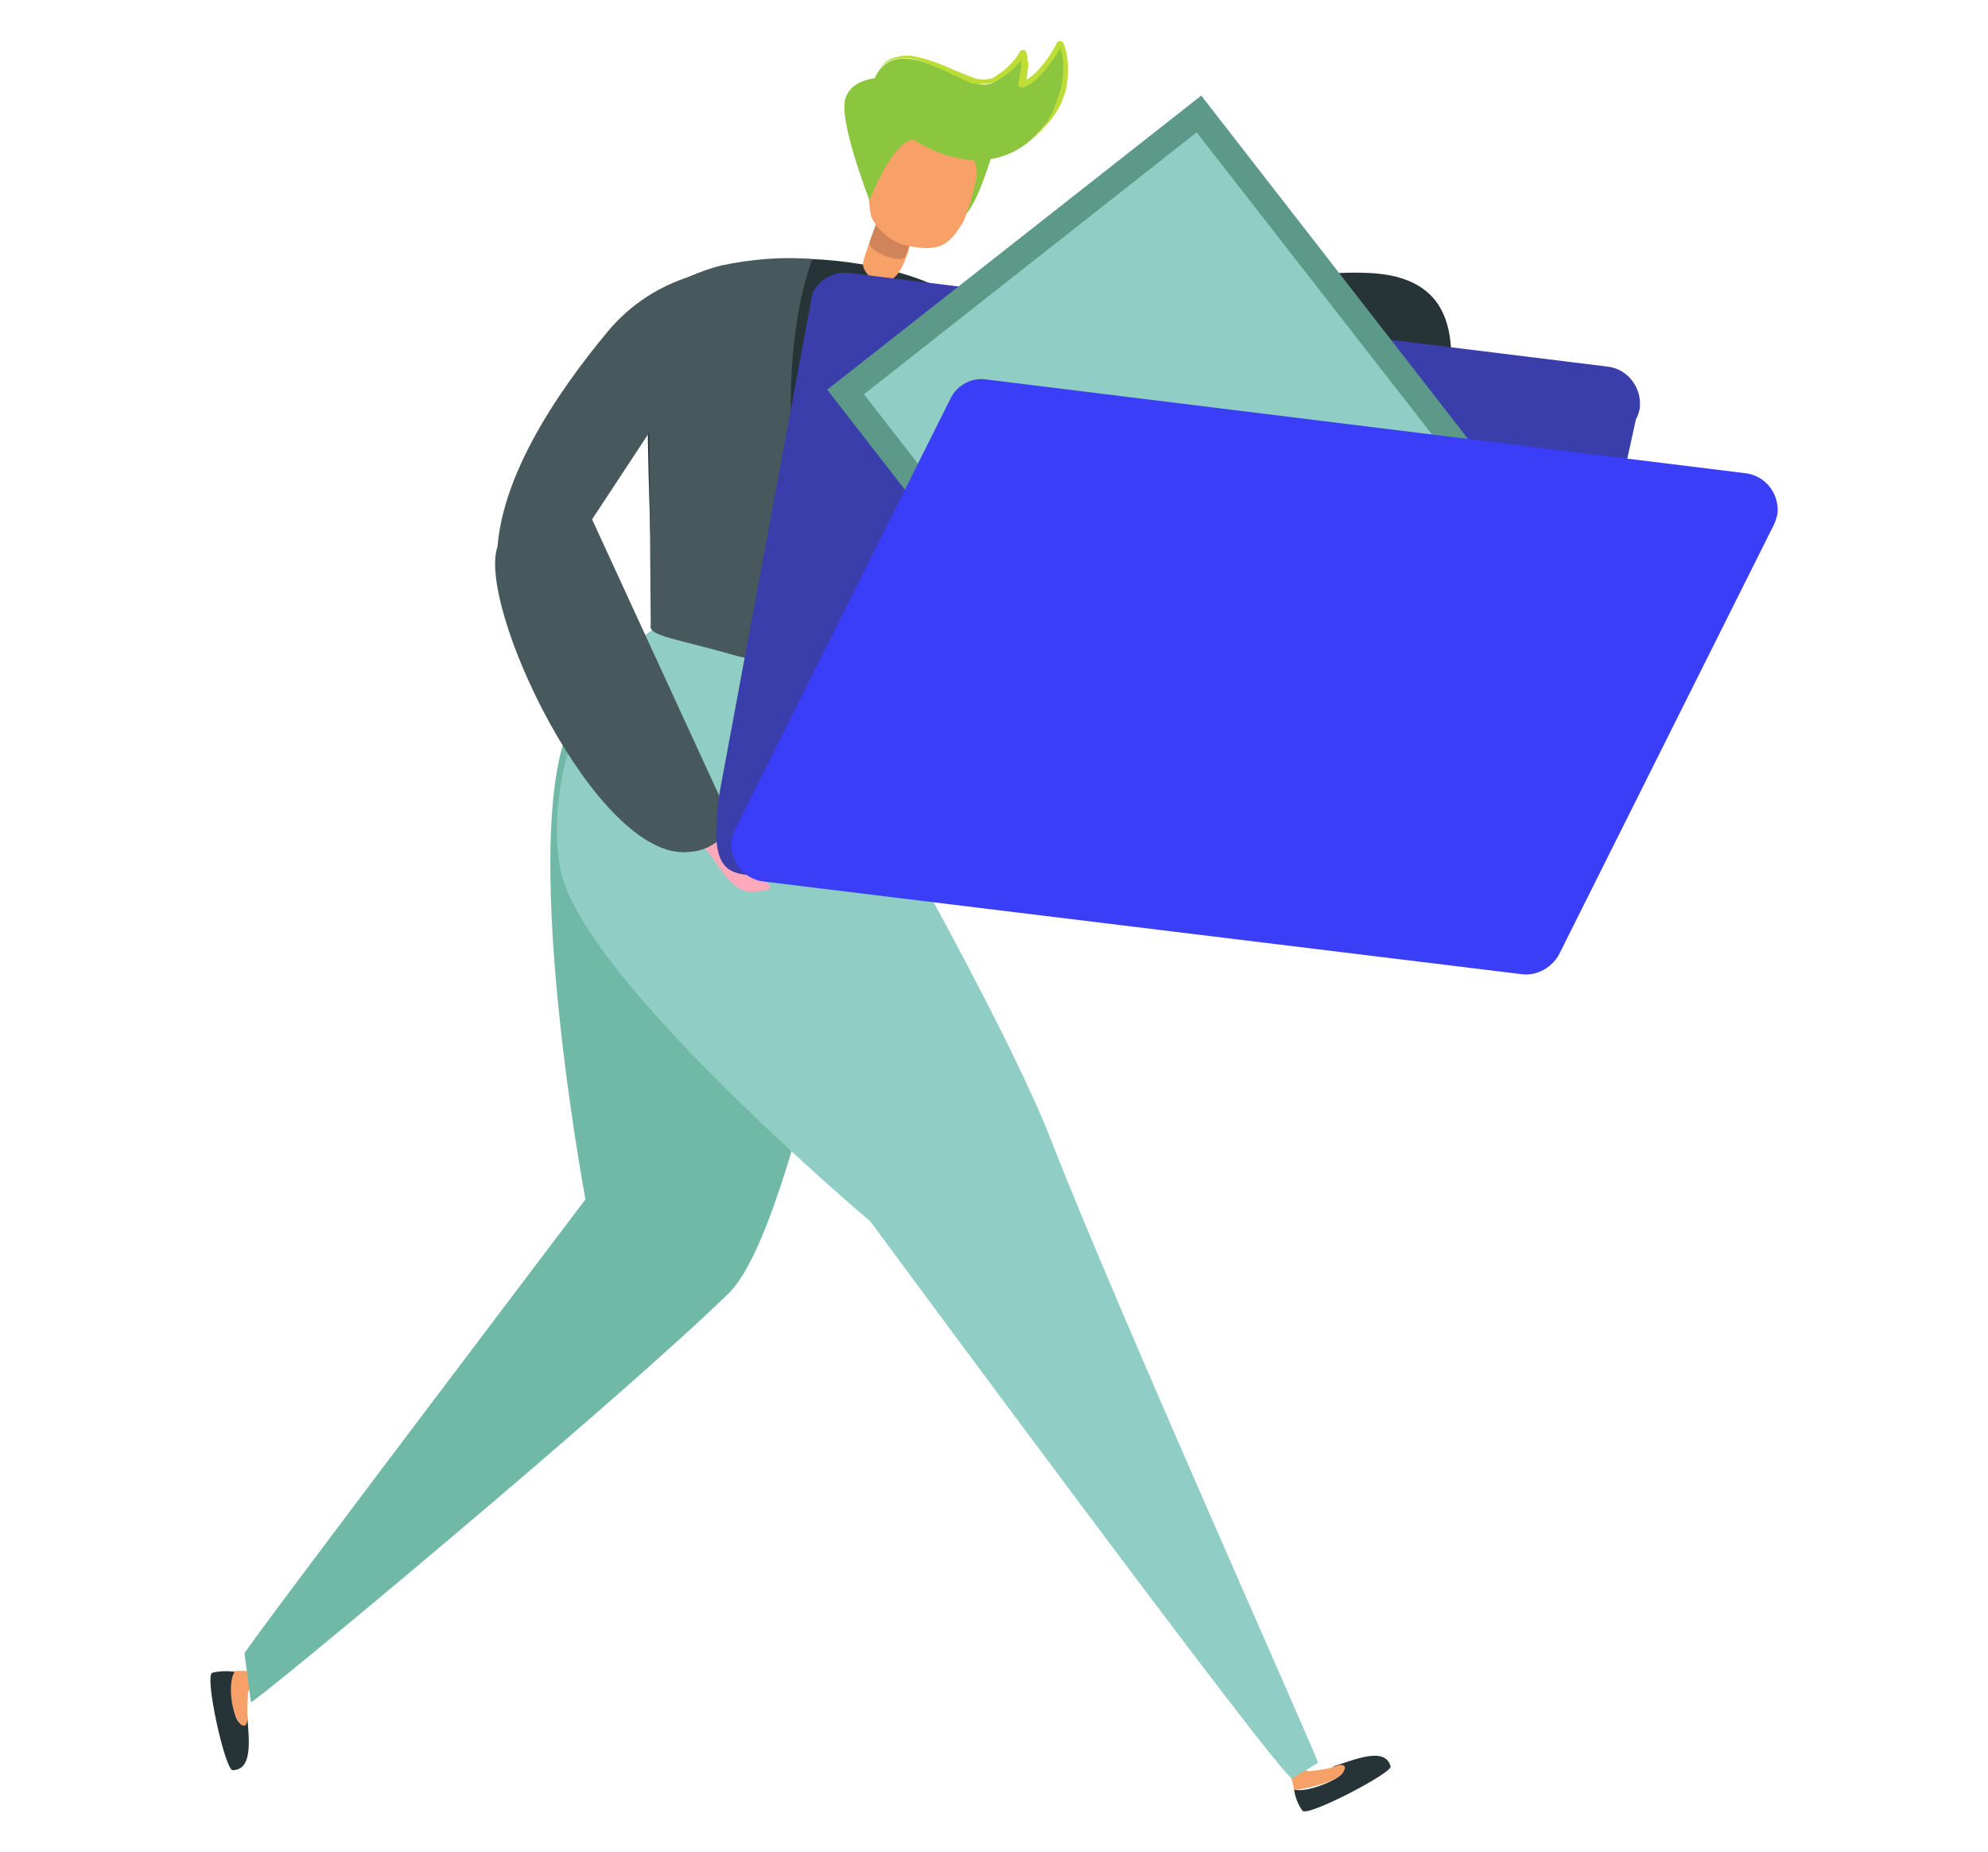 <?xml version="1.0" encoding="utf-8"?>
<!-- Generator: Adobe Illustrator 28.1.0, SVG Export Plug-In . SVG Version: 6.00 Build 0)  -->
<svg version="1.1" id="Ensemble_A_d_icônes_compatibles_Android"
	 xmlns="http://www.w3.org/2000/svg" xmlns:xlink="http://www.w3.org/1999/xlink" x="0px" y="0px" viewBox="0 0 216.3 201.5"
	 style="enable-background:new 0 0 216.3 201.5;" xml:space="preserve">
<style type="text/css">
	.st0{fill:#263437;}
	.st1{fill:#F7A067;}
	.st2{fill:#8CC63F;}
	.st3{fill:#70B9A6;}
	.st4{fill:#90CEC5;}
	.st5{fill:#47595D;}
	.st6{fill:#D18359;}
	.st7{fill:#FFA9BA;}
	.st8{fill:#BDDD36;}
	.st9{fill:#3A3EAB;}
	.st10{fill:#5C9988;}
	.st11{fill:#3A3EF6;}
</style>
<g>
	<path class="st0" d="M25.3,192.6c2.4,0,1.7-3.9,1.6-6.1c-0.2,0.7-0.6,1.5-1.1,0.6s-1-4.2-0.2-5.2c-0.8-0.1-1.7-0.1-2.5,0.1
		C22.2,182.3,24.5,192.6,25.3,192.6"/>
	<path class="st1" d="M25.8,187.1c0.5,0.9,1.2,1,1.1-0.4c0-0.9,0-1.7,0.1-2.6c0.2-0.5,0.5-0.9,1-1.1l-0.4-1.2h-2
		c-0.8,1-0.5,4,0.2,5.2"/>
	<path class="st2" d="M108.6,14.5c0,0-1.8,7-3.5,8.8s-2.3-8.7-2.3-8.7L108.6,14.5z"/>
	<path class="st3" d="M63.4,76.7c-8.1,9,0.3,53.8,0.3,53.8s-37.2,49.1-37.1,49.4l0.7,5.3c0.1,0.4,39.7-32.5,52-44.5
		c7.6-7.5,14.8-52.4,20.4-66.9C102.2,67.1,68.8,70.7,63.4,76.7"/>
	<path class="st0" d="M151.3,192.2c-0.6-2.3-4.2-0.6-6.3,0c0.7,0.1,1.6,0.2,0.9,0.9s-3.8,2-5.1,1.6c0.1,0.8,0.4,1.6,0.9,2.3
		C142.1,197.8,151.5,192.9,151.3,192.2"/>
	<path class="st1" d="M145.9,193.1c0.7-0.7,0.6-1.4-0.7-0.9c-0.8,0.3-1.7,0.4-2.6,0.5c-0.7,0.1-1.3-0.7-1.3-0.7l-1,0.8
		c0,0,0.5,1.7,0.5,1.9S144.9,194.1,145.9,193.1"/>
	<path class="st4" d="M61.1,95.1c2.9,11.9,33.6,37.8,33.6,37.8s45,61,45.9,60.6l2.8-1.7c0.2-0.1-21.9-49.4-28.9-67.4
		c-5.1-13.3-21.8-42.1-21.1-40.8S92.9,70.5,91.5,69c-3.1,0-11.8-7.1-21.3,0.1S59.7,89.7,61.1,95.1"/>
	<path class="st0" d="M71.2,32.8c6.3-7.5,30.7-5.3,35.4,2s-6.8,38.4-6.8,38.4c-2.7,0.6-5.6,0.6-8.3,0.1c-7.1-1-20.3-4.9-20.3-4.9
		S69.5,34.9,71.2,32.8"/>
	<path class="st5" d="M81.9,28.9c-3,0.2-10.4,0.7-15.8,7.2s-12.5,16.7-12,25.7c0.5,6.7,9.8-4.5,9.8-4.5l10.6-16.1
		C74.5,41.2,85.1,28.6,81.9,28.9"/>
	<path class="st5" d="M88.4,28.2c0,0-4.1,9.4-1.5,27.7c0.4,2.9,6.1,17.6,6.1,17.6c-4.3-0.4-8.5-1.1-12.7-2.1c-7-2-9.8-2.2-9.5-3.4
		l-0.2-26.6c0,0-0.9-8.4,1.4-9.7c2-1.2,4.1-2.2,6.4-2.8C81.7,28.2,85.1,27.9,88.4,28.2"/>
	<path class="st1" d="M97.1,20.7c0,0-3.4,7.2-3.2,8.2s1.8,2.7,3.5,1.2s2.7-8.5,2.7-8.5L97.1,20.7z"/>
	<path class="st6" d="M97.8,18.2c0,0-3,7.3-3.2,8.2s3.4,2.4,3.9,1.5s2.2-8.8,2.2-8.8L97.8,18.2z"/>
	<path class="st1" d="M104.5,24.6c0.5-0.5,1.2-2.9,1.7-5c0.4-1.6-0.5-3.2-2.1-3.7c-0.1,0-0.1,0-0.2,0c-2.6-0.6-5.6-1.1-6.5-0.8
		s-1.9,2.2-2.4,3.4c-0.5,1.7-0.6,3.4-0.2,5.1c0.7,1.4,1.9,2.5,3.4,3C101.8,27.5,103.1,26.9,104.5,24.6"/>
	<path class="st0" d="M150.4,47.4c-4.5-1.2-21.9-8.8-21.9-8.8s-20.2,2.6-25.3,2.6c-1.6,0-3.3,0-4.9-0.2c-2.6-0.2,3.6,0,0.4-5.1
		c5.2-1.9,3.3-2.6,2.8-2.1c4.6-0.9,14,0.7,23.9-0.6c5.7-0.7,15.1-3.9,23.5-3.5c11.8,0.5,8.5,11.2,8.8,14.7c0,0.7-0.3,1.3-0.8,1.7
		C155,47.5,152.7,47.9,150.4,47.4"/>
	<path class="st7" d="M76.4,91.6c-0.1,0.2,0.6,1.1,0.8,1.3s1.2,1.8,2,2.7c0.5,0.6,1.1,1.1,1.8,1.3c0.5,0.2,2.5,0.1,2.8-0.3
		s-1.5-1.2-1.9-1.6c-0.5-0.7-0.9-1.6-1.1-2.5c0,0,1,0.3,1.1-0.1s-2-1.2-2.7-1l-1.1-0.2C77.8,91.1,76.6,91.1,76.4,91.6"/>
	<path class="st5" d="M54.2,59.3c-2.6,6.2,10.7,34.4,20.7,33.4c2.1-0.1,3.9-1.3,4.7-3.2L64,55.6C64,55.6,57.1,52.4,54.2,59.3"/>
	<path class="st2" d="M99.4,15.2c0,0,7.1,5,12.8,0s3.2-10.4,3.2-10.4s-1.9,4.1-4.2,4.7c0,0,0.6-2.7,0.1-3.5s-1.7,2.9-4,3.2
		S98.5,4,95.7,7.6S99.4,15.2,99.4,15.2"/>
	<path class="st2" d="M96.1,8.5c-0.1-0.1-3.8-0.1-4.2,2.6s2.7,10.7,2.7,10.7s2.5-6.5,4.8-6.6S96.1,8.5,96.1,8.5"/>
	<path class="st8" d="M112.2,15.2l1.1-1l1-1.1c0.6-0.8,1.1-1.6,1.4-2.5c0.4-1,0.5-2,0.5-3c0-1-0.1-2-0.5-2.9
		c-0.1-0.2-0.3-0.3-0.4-0.2h-0.2c-0.5,0.9-1,1.8-1.7,2.6c-0.6,0.8-1.4,1.5-2.3,1.9l0.4,0.4c0.2-0.6,0.3-1.2,0.3-1.8
		c0.1-0.3,0.1-0.7,0-1c0-0.3,0-0.7-0.2-1c-0.1-0.2-0.3-0.2-0.5-0.1s-0.1,0-0.1,0.1l0,0c-0.7,1.2-1.8,2.2-3,2.9c-0.6,0.2-1.4,0.2-2,0
		l-2-0.8c-1.3-0.6-2.8-1.2-4.2-1.5c-0.7-0.2-1.5-0.2-2.2,0c-0.8,0.1-1.4,0.6-1.9,1.2c0.5-0.5,1.2-0.9,1.9-1c0.7-0.1,1.4-0.1,2.1,0.1
		c1.4,0.4,2.8,1,4.1,1.7l2,0.9h1.2c0.4,0,0.8,0,1.2-0.2c1.4-0.7,2.6-1.7,3.4-3.1H111c0,0.2,0.1,0.5,0.1,0.7v0.8l-0.3,1.8l0,0
		c0,0.2,0.1,0.4,0.3,0.4h0.2c0.6-0.2,1.1-0.5,1.5-0.9l1.1-1.2c0.7-0.9,1.3-1.8,1.8-2.8h-0.6c0.4,0.8,0.6,1.7,0.6,2.6
		c0,0.9-0.1,1.9-0.4,2.8c-0.3,1-0.7,2.1-1.2,3l-0.9,1.1L112.2,15.2z"/>
	<path class="st9" d="M162.9,98.7l-81.6-3.5c-2.7-0.3-4.1-1.5-3-9l10.1-54.3c0.7-1.5,2.3-2.4,4-2.2L175,39.9
		c2.2,0.3,3.7,2.4,3.4,4.6c-0.1,0.4-0.2,0.8-0.4,1.1l-11.2,50.9C166.1,98,164.5,98.9,162.9,98.7"/>
	<polygon class="st4" points="171.9,65.7 133.5,96 92,42.6 130.5,12.4 	"/>
	<path class="st10" d="M133.2,98L90,42.4l40.7-32L173.9,66L133.2,98z M94,42.9L133.7,94L170,65.5l-39.8-51.1L94,42.9z"/>
	<path class="st11" d="M165.6,106L83,95.9c-2.2-0.3-3.7-2.4-3.4-4.6c0.1-0.4,0.2-0.8,0.4-1.1l23.4-46.8c0.7-1.5,2.4-2.4,4-2.1
		L190,51.5c2.1,0.3,3.6,2.2,3.4,4.4c-0.1,0.4-0.2,0.8-0.4,1.2l-23.4,46.8C168.8,105.3,167.2,106.2,165.6,106"/>
</g>
</svg>
